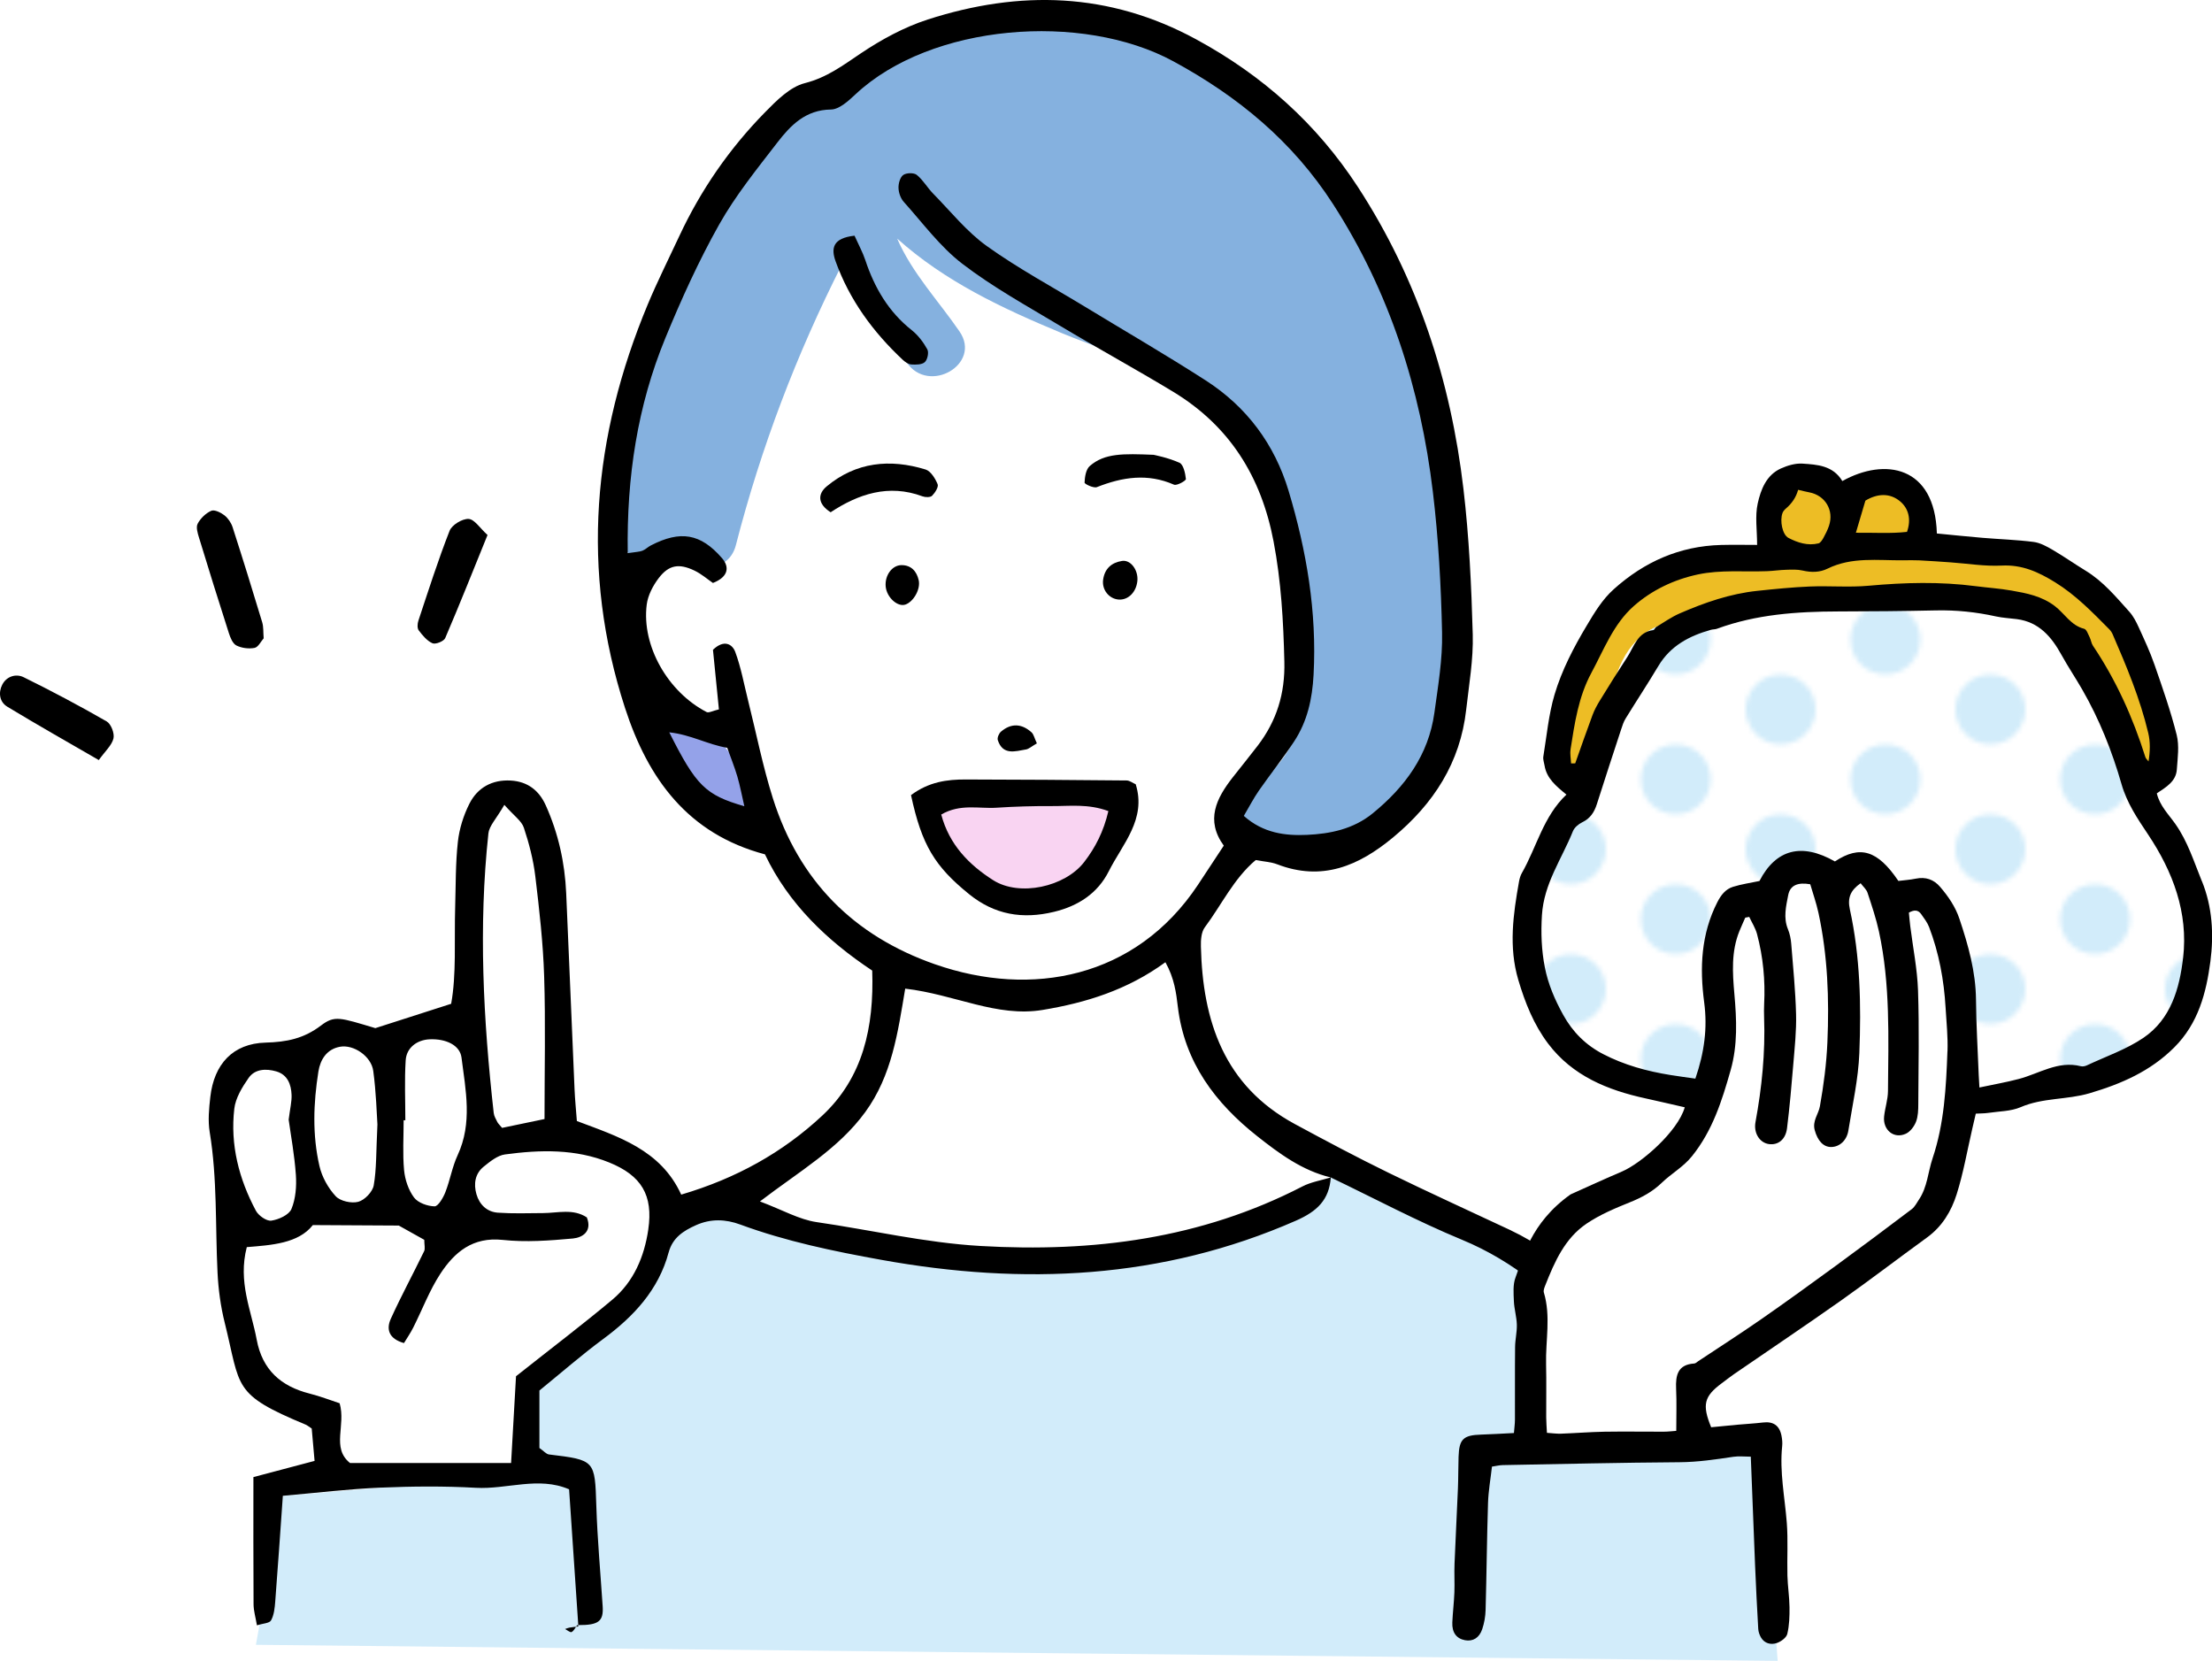 <?xml version="1.0" encoding="UTF-8"?><svg id="_レイヤー_2" xmlns="http://www.w3.org/2000/svg" width="91.134" height="68.418" xmlns:xlink="http://www.w3.org/1999/xlink" viewBox="0 0 91.134 68.418"><defs><style>.cls-1{fill:url(#_新規パターン);}.cls-1,.cls-2,.cls-3,.cls-4,.cls-5,.cls-6,.cls-7,.cls-8,.cls-9,.cls-10{stroke-width:0px;}.cls-1,.cls-3,.cls-6,.cls-8,.cls-9,.cls-10{fill-rule:evenodd;}.cls-2{fill:#d2ecfa;}.cls-4{fill:none;}.cls-5,.cls-6{fill:#fff;}.cls-7{fill:#f9d4f2;}.cls-8{fill:#94a2e9;}.cls-11{clip-path:url(#clippath);}.cls-9{fill:#85b1df;}.cls-10{fill:#edbd25;}</style><clipPath id="clippath"><rect class="cls-4" width="45" height="30"/></clipPath><pattern id="_新規パターン" x="0" y="0" width="45" height="30" patternTransform="translate(-5503.747 -2842.146) scale(.192)" patternUnits="userSpaceOnUse" viewBox="0 0 45 30"><rect class="cls-4" width="45" height="30"/><g class="cls-11"><circle class="cls-2" cx="45" cy="30" r="7.5"/><circle class="cls-2" cy="30" r="7.5"/><circle class="cls-2" cx="45" r="7.5"/><circle class="cls-2" cx="22.5" cy="15" r="7.5"/><circle class="cls-2" r="7.5"/></g></pattern></defs><g id="_コンテンツ"><path class="cls-10" d="M64.853,32.147s-1.518-.999.2-4.234c1.718-3.236,3.675-5.033,8.029-4.993-.479-1.638.36-3.715,1.558-3.076s3.915-.639,4.155.959,1.278,1.878,1.278,1.878c0,0,5.193-.08,7.111,2.676,1.917,2.756,3.156,6.072.999,6.671-.999-1.838-4.035-7.151-4.035-7.151l-6.751-.639-4.514.559-2.916.519-2.437,1.917-2.676,4.914Z"/><path class="cls-6" d="M69.488,45.147c-1.91.512-6.237-1.721-6.599-5.657s1.684-5.919,2.909-6.389c.558-1.727-.14-6.12,2.441-7.279,2.581-1.159,12.693-2.324,15.16-1.123,2.466,1.202,4.189,4.774,4.848,7.552.66,2.778,2.073,4.833,2.117,8.047.044,3.214-6.897,5.033-8.754,4.983-1.858-.05-.325-7.031-1.692-8.182-1.367-1.151-1.822-1.001-1.822-.243s-2.803-1.666-2.614-.909c.19.758-2.235-1.363-2.386.303-.152,1.667-2.424.455-2.424,2.273,0,1.818.449,6.178-1.183,6.625Z"/><path class="cls-6" d="M29.747,22.99s-3.978.013-3.775,3.373,3.666,3.462,3.666,3.462c0,0,1.222.611,2.24,4.175s5.702,5.906,5.702,5.906c0,0-1.222,5.601-7.128,9.063,10.285,6.721,23.625.102,23.625.102,0,0,2.037-.815-1.12-2.138s-4.481-7.535-4.481-7.535c0,0,2.444-4.582,3.971-6.008,1.527-1.426,3.462-10.692,2.648-16.089-.815-5.397-14.867-11.71-14.867-11.71-9.165-.102-10.481,17.4-10.481,17.4Z"/><path class="cls-7" d="M37.994,33s7.134-.64,8.231-.183c-.823,3.201-2.104,4.116-3.018,4.207s-3.841.366-5.213-4.024Z"/><path class="cls-5" d="M63.327,59.706s-1.28-8.414,2.012-10.152,5.122-.732,5.579-7.225,1.463-5.305,1.463-5.305c0,0,1.463-2.012,2.652-.732s1.185-2.075,3.062.563c0,0,1.694-.929,2.334,2.821s.732,9.054-2.469,11.341c-3.201,2.286-8.14,5.945-8.14,5.945l.183,2.927-6.676-.183Z"/><path class="cls-5" d="M13.666,60.072l-.457-1.921s-3.75-.274-3.475-8.14c-.274-1.555-1.189-7.225,2.378-6.311.732-.823,2.195-1.463,3.567-.366,1.555-1.006,2.835-1.738,3.567-.915.091-4.39-.366-9.054.64-9.237s1.646-2.378,2.195,1.555.64,11.889.64,11.889c0,0,4.939.64,4.298,3.475s-.274,2.652-5.122,6.219v4.573s-8.506,2.195-8.231-.823Z"/><path class="cls-2" d="M29.566,50.056s15.295,5.66,25.265-1.554c7.323,2.877,7.82,3.539,7.82,3.539l.331,7.609,9.595-.165.662,8.933-62.696-.662,1.113-6.138,9.805-.81-.165-3.474s6.063-4.545,6.257-5.746,2.014-1.532,2.014-1.532Z"/><path class="cls-9" d="M58.04,13.268c-.664-1.663-1.958-4.34-3.628-6.155.178-.407.137-.892-.301-1.289-1.958-1.776-4.024-2.931-6.243-3.599-1.676-2.559-6.756-1.809-9.176-.513-.028.015-.047.033-.073.049-2.277.305-4.984,1.024-5.537,2.937-.024.017-.048.026-.072.045-4.832,3.702-8.562,11.302-7.399,17.461.234,1.242,1.749,1.106,2.276.241.301,1.069,2.089,1.344,2.431.012,1.042-4.047,2.501-7.868,4.375-11.569.681,1.472,1.737,2.694,2.661,4.043.914,1.334,3.103.073,2.18-1.274-.86-1.255-1.964-2.418-2.571-3.829,1.956,1.758,4.313,2.869,6.791,3.898,2.512,1.042,6.51,2.04,7.741,4.741.248.545.7.713,1.138.637.829,3.558,2.515,9.656-.056,12.48-.047.052-.083.107-.119.161-1.236-.272-2.163,1.585-.888,2.327,6.375,3.707,8.081-5.061,8.412-9.554.281-3.823-.53-7.71-1.944-11.249Z"/><path class="cls-8" d="M30.951,32.217c-.24-.387-.525-.742-.808-1.098-.024-.03-.193-.243-.227-.284-.126-.165-.244-.335-.354-.512-.363-.584-1.122-.808-1.727-.453-.582.341-.817,1.143-.453,1.728.24.386.525.742.808,1.097.024.03.194.243.227.284.126.165.244.336.354.513.362.583,1.121.808,1.727.453.581-.341.816-1.142.453-1.727Z"/><path class="cls-3" d="M23.831,67.001c-.001-.019-.003-.037-.004-.056-.016,0-.031 0-.047 0l.051.056Z"/><path class="cls-3" d="M62.266,50.692c-1.69-.793-3.39-1.566-5.067-2.385-1.302-.636-2.583-1.317-3.857-2.006-2.906-1.572-3.792-4.231-3.865-7.306-.007-.266.014-.597.16-.794.692-.926,1.193-2.01,2.098-2.772.349.066.633.078.883.174,1.847.711,3.355.072,4.777-1.107,1.671-1.386,2.767-3.079,3.012-5.263.116-1.031.298-2.068.27-3.096-.055-2.004-.15-4.014-.384-6.004-.525-4.456-1.881-8.64-4.347-12.429-1.698-2.608-3.927-4.6-6.672-6.088-3.586-1.946-7.274-2.029-11.049-.813-.971.314-1.909.824-2.76,1.395-.735.494-1.398.996-2.304,1.226-.613.155-1.168.718-1.643,1.202-1.465,1.493-2.644,3.197-3.53,5.097-.438.94-.905,1.869-1.304,2.825-2.259,5.425-2.774,10.953-.934,16.614.95,2.923,2.588,5.188,5.766,6.032.977,2.053,2.574,3.561,4.419,4.788.079,2.335-.378,4.407-2.057,5.974-1.623,1.514-3.539,2.586-5.812,3.255-.847-1.856-2.607-2.393-4.299-3.031-.036-.475-.077-.885-.095-1.295-.117-2.697-.226-5.394-.345-8.091-.055-1.257-.324-2.467-.841-3.617-.279-.621-.753-.983-1.44-1.023-.767-.045-1.372.29-1.707.955-.244.483-.416,1.035-.475,1.571-.099.892-.084,1.797-.111,2.695-.041,1.375.056,2.758-.165,3.975-1.082.348-2.047.658-3.123,1.003-1.457-.433-1.675-.538-2.24-.108-.706.537-1.41.681-2.282.704-1.352.036-2.123.89-2.277,2.235-.054.479-.103.98-.026,1.449.317,1.922.228,3.86.323,5.791.034.688.127,1.384.293,2.051.673,2.7.294,2.946,3.342,4.213.063.027.116.074.245.158.036.408.077.867.118,1.334-.883.234-1.668.442-2.52.667,0,1.803-.006,3.522.006,5.241.002.268.084.536.139.864.24-.076.515-.081.582-.202.123-.223.152-.512.172-.777.111-1.432.208-2.865.314-4.355,1.411-.122,2.71-.28,4.013-.336,1.311-.056,2.629-.068,3.939.006,1.278.073,2.58-.481,3.841.063.129,1.917.254,3.756.378,5.593.84.004,1.046-.158,1.005-.776-.09-1.376-.217-2.752-.261-4.13-.061-1.886-.043-1.893-1.95-2.123-.115-.014-.215-.142-.395-.267v-2.367c.908-.738,1.741-1.468,2.629-2.123,1.259-.93,2.279-2.02,2.697-3.569.163-.604.605-.887,1.129-1.121.609-.272,1.216-.247,1.819-.025,1.888.695,3.846,1.101,5.819,1.456,5.846,1.054,11.557.808,17.083-1.618.864-.38,1.363-.854,1.429-1.777-.001-0-.001-.001-.002-.001-.392.121-.811.187-1.169.372-4.177,2.156-8.616,2.721-13.263,2.452-2.292-.133-4.5-.658-6.749-.983-.722-.105-1.402-.501-2.336-.852,1.639-1.253,3.233-2.165,4.339-3.681,1.095-1.503,1.34-3.262,1.646-5.085,2.042.238,3.769,1.192,5.662.877,1.782-.295,3.486-.819,5.058-1.965.37.661.445,1.269.513,1.841.275,2.289,1.55,3.967,3.273,5.327.903.713,1.855,1.418,3.023,1.696 0.0 0.0.001 0.0.001.001.001-0.0.002-0.0.002-.001-0.0.001-0.0.001-0.0.002,1.8.863,3.567,1.805,5.408,2.567,1.071.443,2.023,1.022,2.893,1.699.127-.426.324-.847.54-1.255-.439-.309-.904-.587-1.406-.823ZM20.125,34.323c.033-.307.319-.586.654-1.168.402.456.711.662.803.94.217.65.392,1.327.473,2.006.165,1.368.321,2.744.364,4.119.061,1.924.015,3.85.015,5.878-.623.13-1.209.251-1.748.364-.109-.131-.165-.18-.195-.24-.059-.12-.136-.245-.15-.375-.429-3.834-.633-7.675-.218-11.524ZM16.63,46.147h.07c0-.824-.038-1.649.014-2.468.033-.523.469-.843.989-.866.661-.028,1.245.236,1.311.752.17,1.34.457,2.695-.159,4.021-.225.483-.311,1.029-.507,1.528-.09.229-.296.582-.444.58-.292-.006-.681-.144-.847-.365-.23-.309-.372-.735-.409-1.125-.063-.679-.018-1.37-.018-2.056ZM13.117,44.145c.08-.501.345-.923.885-1.024.565-.107,1.294.39,1.376.994.12.881.142,1.776.172,2.204-.057,1.15-.035,1.845-.153,2.512-.047.266-.373.605-.636.676-.279.075-.743-.026-.931-.231-.312-.336-.566-.794-.669-1.242-.296-1.283-.249-2.592-.044-3.888ZM9.653,45.675c.051-.444.325-.892.591-1.272.262-.374.722-.388,1.138-.268.465.135.614.535.631.968.011.272-.06.547-.12,1.02.087.631.24,1.449.297,2.275.032.468-.007.983-.183,1.407-.101.241-.525.435-.829.478-.194.028-.528-.206-.636-.41-.698-1.308-1.061-2.715-.889-4.197ZM26.709,50.651c-.164,1.115-.598,2.148-1.482,2.889-1.214,1.017-2.478,1.974-3.967,3.153-.052.911-.121,2.133-.203,3.574h-6.637c-.777-.627-.16-1.545-.427-2.461-.366-.119-.796-.287-1.239-.399-1.183-.3-1.947-.979-2.178-2.221-.225-1.212-.78-2.381-.408-3.812,1.009-.082,2.125-.147,2.721-.908,1.196.007,2.201.013,3.541.02.149.084.619.346,1.05.587,0,.21.045.365-.007.472-.451.931-.946,1.842-1.373,2.784-.189.417-.094.818.544.998.119-.197.266-.41.381-.638.373-.738.666-1.526,1.115-2.214.585-.895,1.337-1.53,2.571-1.398.952.103,1.931.029,2.89-.058.392-.036.807-.286.577-.869-.565-.372-1.194-.181-1.804-.178-.621.004-1.245.026-1.864-.017-.449-.032-.758-.333-.881-.762-.12-.421-.06-.844.299-1.134.262-.211.567-.462.878-.503,1.448-.195,2.903-.234,4.293.331,1.327.539,1.818,1.346,1.61,2.761ZM27.574,30.168c.887.094,1.579.502,2.388.637.15.418.303.797.418,1.186.11.376.181.763.287,1.221-1.603-.462-1.985-.841-3.093-3.044ZM38.531,39.726c-3.378-1.179-5.618-3.456-6.691-6.849-.416-1.316-.683-2.679-1.019-4.02-.168-.671-.29-1.358-.529-2.002-.12-.322-.462-.525-.918-.088.077.767.162,1.624.245,2.455-.26.061-.419.155-.507.11-1.603-.831-2.683-2.734-2.467-4.428.049-.383.258-.782.497-1.094.415-.541.832-.609,1.464-.308.296.141.551.366.767.513.653-.257.684-.666.372-1.025-.887-1.021-1.716-1.147-2.929-.522-.122.062-.224.17-.35.219-.12.047-.258.046-.603.099-.048-3.149.402-6.071,1.548-8.856.657-1.597,1.374-3.181,2.22-4.684.673-1.196,1.553-2.281,2.395-3.374.55-.713,1.164-1.348,2.211-1.361.342-.005.722-.357,1.012-.629,3.106-2.905,9.331-3.398,13.092-1.357,2.684,1.456,4.922,3.312,6.577,5.877,2.335,3.62,3.607,7.617,4.116,11.86.231,1.92.337,3.863.379,5.797.024,1.098-.166,2.206-.316,3.301-.241,1.741-1.203,3.052-2.539,4.143-.802.655-1.761.846-2.716.889-.874.039-1.793-.064-2.597-.782.219-.369.4-.724.624-1.046.473-.68.994-1.328,1.448-2.019.545-.828.749-1.751.802-2.749.139-2.596-.288-5.105-1.028-7.571-.579-1.928-1.728-3.468-3.419-4.556-1.629-1.048-3.306-2.02-4.961-3.027-1.358-.826-2.766-1.584-4.056-2.507-.829-.594-1.489-1.426-2.213-2.163-.238-.243-.412-.558-.672-.768-.118-.095-.429-.088-.558.005-.13.094-.2.352-.194.535.006.195.087.427.216.571.784.872,1.495,1.847,2.414,2.551,1.256.964,2.662,1.736,4.025,2.554,1.542.925,3.122,1.786,4.659,2.717,2.328,1.411,3.63,3.493,4.139,6.169.313,1.646.404,3.282.444,4.946.033,1.321-.318,2.448-1.103,3.472-.336.438-.685.866-1.026,1.301-.675.863-1.127,1.762-.367,2.81-.388.589-.726,1.108-1.069,1.622-2.562,3.848-6.859,4.65-10.819,3.268Z"/><polygon class="cls-3" points="54.829 48.503 54.831 48.504 54.831 48.502 54.829 48.503"/><path class="cls-3" d="M10.865,26.293c-.114.128-.225.366-.376.396-.24.047-.534.009-.751-.1-.152-.077-.249-.323-.31-.513-.419-1.303-.827-2.61-1.226-3.92-.058-.188-.135-.438-.058-.583.116-.22.334-.432.559-.531.131-.058.392.069.539.183.152.118.282.308.341.492.42,1.302.825,2.609,1.22,3.918.058.191.039.405.06.658Z"/><path class="cls-3" d="M20.086,22.039c-.595,1.465-1.15,2.865-1.744,4.248-.056.13-.397.267-.523.212-.226-.099-.411-.325-.567-.531-.067-.088-.055-.276-.015-.398.413-1.241.809-2.488,1.286-3.704.095-.242.522-.503.782-.489.244.013.468.379.781.662Z"/><path class="cls-3" d="M4.071,31.311c-1.315-.762-2.556-1.462-3.773-2.201-.319-.194-.374-.581-.203-.909.179-.345.567-.457.878-.304,1.159.571,2.303,1.178,3.423,1.822.179.103.328.493.279.7-.067.283-.338.519-.605.892Z"/><path class="cls-3" d="M23.779,66.945c-.074.099-.131.232-.229.286-.052.029-.178-.078-.271-.124.059-.02.117-.047.178-.058.124-.021.247-.033.372-.049.001,0-.05-.056-.05-.056Z"/><path class="cls-3" d="M37.533,32.755c.737-.55,1.486-.647,2.252-.645,2.211.004,4.422.019,6.633.041.125.001.25.103.374.157.449,1.445-.546,2.459-1.11,3.582-.455.904-1.25,1.429-2.255,1.672-1.298.314-2.452.122-3.502-.729-1.41-1.143-1.949-2.016-2.391-4.078ZM45.665,33.412c-.836-.31-1.593-.201-2.328-.206-.76-.004-1.521.017-2.278.067-.726.048-1.492-.176-2.28.281.331,1.25,1.153,2.075,2.136,2.702,1.092.696,2.966.276,3.752-.743.459-.595.801-1.254.998-2.101Z"/><path class="cls-3" d="M35.206,9.709c.17.38.337.683.444,1.004.378,1.138.956,2.131,1.915,2.889.261.208.479.496.64.789.07.126.008.425-.103.526-.119.109-.367.109-.555.097-.124-.008-.258-.103-.355-.193-1.224-1.146-2.195-2.469-2.766-4.058-.189-.528-.126-.954.78-1.054Z"/><path class="cls-3" d="M34.222,21.102c-.548-.348-.531-.758-.165-1.064,1.211-1.009,2.612-1.147,4.077-.697.213.066.398.37.496.605.047.112-.106.353-.228.476-.069.071-.275.068-.392.025-1.404-.523-2.653-.092-3.788.655Z"/><path class="cls-3" d="M47.523,18.734c.054.015.588.113,1.07.328.164.073.242.434.266.672.007.067-.374.283-.49.232-1.085-.477-2.125-.315-3.178.101-.133.052-.509-.126-.507-.187.009-.235.056-.545.215-.683.61-.534,1.38-.511,2.623-.462Z"/><path class="cls-3" d="M46.104,24.699c-.408-.021-.715-.404-.655-.822.065-.454.347-.702.779-.77.357-.056.677.381.631.828-.047.456-.371.782-.755.764Z"/><path class="cls-3" d="M36.49,24.161c-.042-.456.262-.878.649-.881.408-.002.628.26.71.615.089.38-.219.899-.549,1.01-.325.108-.769-.3-.81-.744Z"/><path class="cls-3" d="M42.719,30.622c-.218.125-.327.23-.449.251-.451.078-.955.249-1.161-.385-.031-.095.046-.276.132-.349.418-.357.853-.335,1.257.028.09.081.116.231.221.455Z"/><path class="cls-1" d="M69.488,45.147c-1.91.512-6.237-1.721-6.599-5.657s1.684-5.919,2.909-6.389c.558-1.727-.14-6.12,2.441-7.279,2.581-1.159,12.693-2.324,15.16-1.123,2.466,1.202,4.189,4.774,4.848,7.552.66,2.778,2.073,4.833,2.117,8.047.044,3.214-6.897,5.033-8.754,4.983-1.858-.05-.325-7.031-1.692-8.182-1.367-1.151-1.822-1.001-1.822-.243s-2.803-1.666-2.614-.909c.19.758-2.235-1.363-2.386.303-.152,1.667-2.424.455-2.424,2.273,0,1.818.449,6.178-1.183,6.625Z"/><path class="cls-3" d="M90.715,36.297c-.326-.8-.581-1.633-1.091-2.355-.278-.394-.643-.751-.764-1.261.389-.259.791-.491.825-.982.033-.475.106-.977-.006-1.425-.246-.979-.582-1.937-.914-2.893-.182-.526-.42-1.034-.651-1.541-.102-.224-.22-.455-.382-.636-.552-.614-1.081-1.254-1.801-1.693-.46-.28-.9-.591-1.365-.862-.243-.142-.512-.29-.784-.325-.696-.089-1.4-.11-2.101-.169-.632-.053-1.262-.119-1.882-.179-.081-2.794-2.147-3.134-3.895-2.16-.387-.641-1.03-.677-1.642-.718-.292-.019-.615.077-.889.2-.604.272-.829.874-.955,1.441-.117.524-.025,1.095-.025,1.708-.455,0-.971-.011-1.486.002-1.705.045-3.165.695-4.421,1.824-.465.418-.784.945-1.105,1.484-.545.911-1.035,1.849-1.334,2.857-.244.824-.322,1.699-.462,2.553-.019.116.03.244.05.366.087.535.478.851.902,1.199-.952.898-1.223,2.158-1.836,3.231-.06.105-.095.23-.117.351-.241,1.348-.432,2.694-.03,4.051.279.941.64,1.847,1.23,2.627,1.003,1.326,2.446,1.915,4.018,2.256.538.117,1.073.244,1.61.366-.286.999-1.794,2.307-2.583,2.644-.694.296-1.382.612-2.121.944-1.665,1.178-1.982,2.674-2.269,3.425-.111.289-.08.645-.067.968.013.324.112.645.122.969.009.307-.069.616-.072.925-.011.997-.002,1.995-.006,2.992-.001.179-.027.357-.042.551-.484.024-.917.051-1.35.065-.734.022-.907.183-.931.914-.015.433-.008.866-.026,1.3-.043,1.035-.099,2.069-.14,3.104-.016.394.009.79-.006,1.184-.016.413-.067.824-.085,1.236-.018.417.171.667.524.732.319.059.585-.09.708-.456.084-.25.132-.523.139-.787.041-1.471.053-2.944.1-4.415.016-.491.104-.98.162-1.493.164-.024.303-.06.443-.063,2.427-.045,4.854-.102,7.281-.118.752-.005,1.484-.114,2.221-.224.228-.034.466-.005.719-.005.061,1.555.116,3.024.177,4.494.036.868.08,1.735.13,2.602.007.118.051.245.11.348.147.253.41.314.651.234.173-.057.397-.22.435-.375.086-.355.096-.734.092-1.103-.005-.434-.075-.866-.086-1.3-.018-.727.03-1.458-.026-2.18-.082-1.051-.301-2.092-.19-3.156.015-.142-.001-.292-.029-.433-.084-.42-.343-.59-.762-.539-.347.042-.698.059-1.047.091-.365.033-.73.07-1.088.105-.38-.929-.293-1.273.441-1.816.167-.123.328-.254.499-.371,1.467-1.009,2.946-2.001,4.401-3.027,1.201-.849,2.369-1.744,3.559-2.608.618-.449.995-1.081,1.213-1.77.28-.884.437-1.807.647-2.713.046-.199.093-.398.143-.614.188-.011.353-.007.514-.031.448-.067.93-.062,1.334-.236.914-.395,1.91-.298,2.842-.574,1.304-.385,2.503-.904,3.489-1.89.99-.99,1.316-2.247,1.486-3.536.146-1.107.084-2.247-.349-3.31ZM76.854,20.623c.486-.293,1.01-.33,1.439.037.335.286.458.728.275,1.25-.678.077-1.367.027-2.106.036.144-.487.267-.9.392-1.323ZM73.437,21.136c.026-.07.081-.136.139-.185q.387-.329.506-.774c.175.041.314.078.455.104.66.122,1.032.739.818,1.376-.058.175-.143.342-.232.504-.049.087-.121.203-.202.223-.441.107-.856-.027-1.238-.226-.249-.13-.362-.706-.245-1.022ZM64.705,30.876c.169-1.081.327-2.171.856-3.151.518-.961.915-2.022,1.749-2.758.746-.658,1.657-1.093,2.641-1.303.937-.199,1.896-.101,2.845-.135.266-.01.531-.051.797-.058.224-.007.457-.019.672.031.359.083.706.082,1.033-.079.996-.489,2.059-.334,3.106-.342.223-.002.446-.009.668.002.432.021.864.053,1.295.083.701.049,1.405.168,2.102.132.841-.043,1.509.262,2.197.686.857.529,1.539,1.235,2.235,1.937.057.058.106.13.139.205.575,1.324,1.131,2.656,1.467,4.065.088.37.079.763.012,1.174-.045-.06-.11-.113-.131-.18-.512-1.627-1.206-3.168-2.16-4.587-.066-.099-.078-.234-.133-.343-.065-.128-.128-.328-.228-.353-.545-.136-.805-.627-1.206-.934-.541-.413-1.16-.531-1.789-.641-.487-.086-.984-.117-1.476-.181-1.466-.191-2.93-.152-4.401-.018-.804.073-1.62-.001-2.429.032-.722.03-1.444.103-2.164.179-1.12.117-2.173.483-3.198.929-.338.147-.646.365-.963.556-.051.031-.079.126-.125.132-.656.083-.786.674-1.07,1.107-.386.59-.759,1.189-1.128,1.789-.119.193-.229.396-.308.608-.246.658-.475,1.322-.711,1.985-.057.001-.114.002-.171.003-.008-.19-.049-.386-.021-.571ZM80.234,43.31c-.055,1.487-.131,2.977-.612,4.406-.19.565-.214,1.185-.56,1.697-.092.136-.169.298-.294.394-1.04.787-2.085,1.568-3.138,2.338-1.02.745-2.043,1.486-3.079,2.206-.851.591-1.724,1.151-2.587,1.724-.051.034-.104.089-.158.093-.68.042-.776.48-.75,1.043.026.558.006,1.118.006,1.732-.16.011-.34.034-.519.034-.81.002-1.621-.012-2.43.001-.6.011-1.199.059-1.798.081-.181.007-.363-.021-.581-.035-.012-.236-.029-.439-.03-.64-.004-.727.013-1.455-.005-2.181-.025-.987.203-1.98-.092-2.96-.026-.086.023-.204.06-.298.384-.971.807-1.937,1.702-2.54.543-.366,1.164-.629,1.775-.875.491-.197.937-.435,1.316-.802.398-.386.886-.648,1.25-1.1.848-1.052,1.236-2.287,1.593-3.545.293-1.033.247-2.085.153-3.143-.076-.866-.133-1.74.205-2.577.077-.189.162-.375.244-.562.055-.01.109-.02.164-.03.11.236.256.462.322.71.25.942.342,1.903.292,2.877-.009.186-.008.374-.002.56.052,1.449-.092,2.882-.355,4.306-.083.449.169.849.55.905.38.054.693-.185.75-.655.109-.879.186-1.763.259-2.646.056-.681.131-1.364.113-2.044-.025-.969-.121-1.938-.199-2.906-.016-.203-.059-.413-.136-.601-.194-.473-.078-.945.011-1.404.081-.418.411-.533.908-.447.106.366.25.769.34,1.185.379,1.755.444,3.537.367,5.321-.038.884-.154,1.77-.309,2.641-.058.326-.32.603-.212.988.119.428.352.695.683.689.339-.007.637-.268.702-.679.169-1.061.41-2.122.452-3.191.078-1.982.037-3.97-.391-5.922-.104-.475.027-.781.444-1.074.105.14.239.252.285.393.174.528.353,1.058.471,1.6.47,2.168.388,4.372.371,6.569-.003.347-.121.691-.159,1.039-.062.561.403.946.897.717.18-.083.342-.299.417-.492.087-.224.093-.488.094-.735.007-1.558.042-3.117-.011-4.673-.03-.885-.21-1.766-.32-2.649-.023-.182-.037-.364-.057-.558.21-.117.377-.126.509.065.117.169.25.337.323.527.409,1.071.615,2.188.681,3.33.035.598.1,1.197.078,1.794ZM89.943,39.456c-.145,1.263-.505,2.533-1.637,3.298-.709.48-1.548.766-2.332,1.135-.071.033-.169.052-.243.033-.941-.239-1.716.305-2.561.526-.514.135-1.039.227-1.618.35-.014-.238-.024-.374-.029-.511-.04-1.034-.103-2.068-.112-3.103-.011-1.159-.319-2.246-.681-3.329-.169-.506-.459-.926-.796-1.32-.262-.306-.597-.424-1.004-.34-.24.05-.488.065-.717.094-.858-1.268-1.581-1.484-2.615-.803-1.373-.782-2.435-.501-3.109.806-.373.079-.739.13-1.088.239-.308.095-.495.337-.646.632-.673,1.315-.732,2.708-.543,4.129.14,1.05.009,2.057-.363,3.141-.38-.054-.705-.096-1.029-.149-.965-.155-1.901-.411-2.771-.862-.711-.368-1.254-.906-1.648-1.619-.344-.622-.619-1.264-.754-1.955-.138-.705-.165-1.411-.12-2.144.08-1.306.82-2.324,1.277-3.463.061-.152.23-.294.384-.368.331-.158.496-.414.602-.747.326-1.025.662-2.047.997-3.069.051-.156.102-.319.188-.458.445-.724.914-1.433,1.349-2.163.498-.834,1.275-1.242,2.167-1.492.079-.022.168-.014.245-.042,1.616-.595,3.299-.71,5-.714,1.343-.002,2.687-.014,4.03-.043.835-.018,1.654.068,2.468.248.281.062.573.073.86.111.912.119,1.427.727,1.84,1.476.268.486.579.948.856,1.43.707,1.228,1.228,2.541,1.617,3.894.225.784.655,1.415,1.09,2.067,1.028,1.539,1.662,3.22,1.447,5.086Z"/></g></svg>